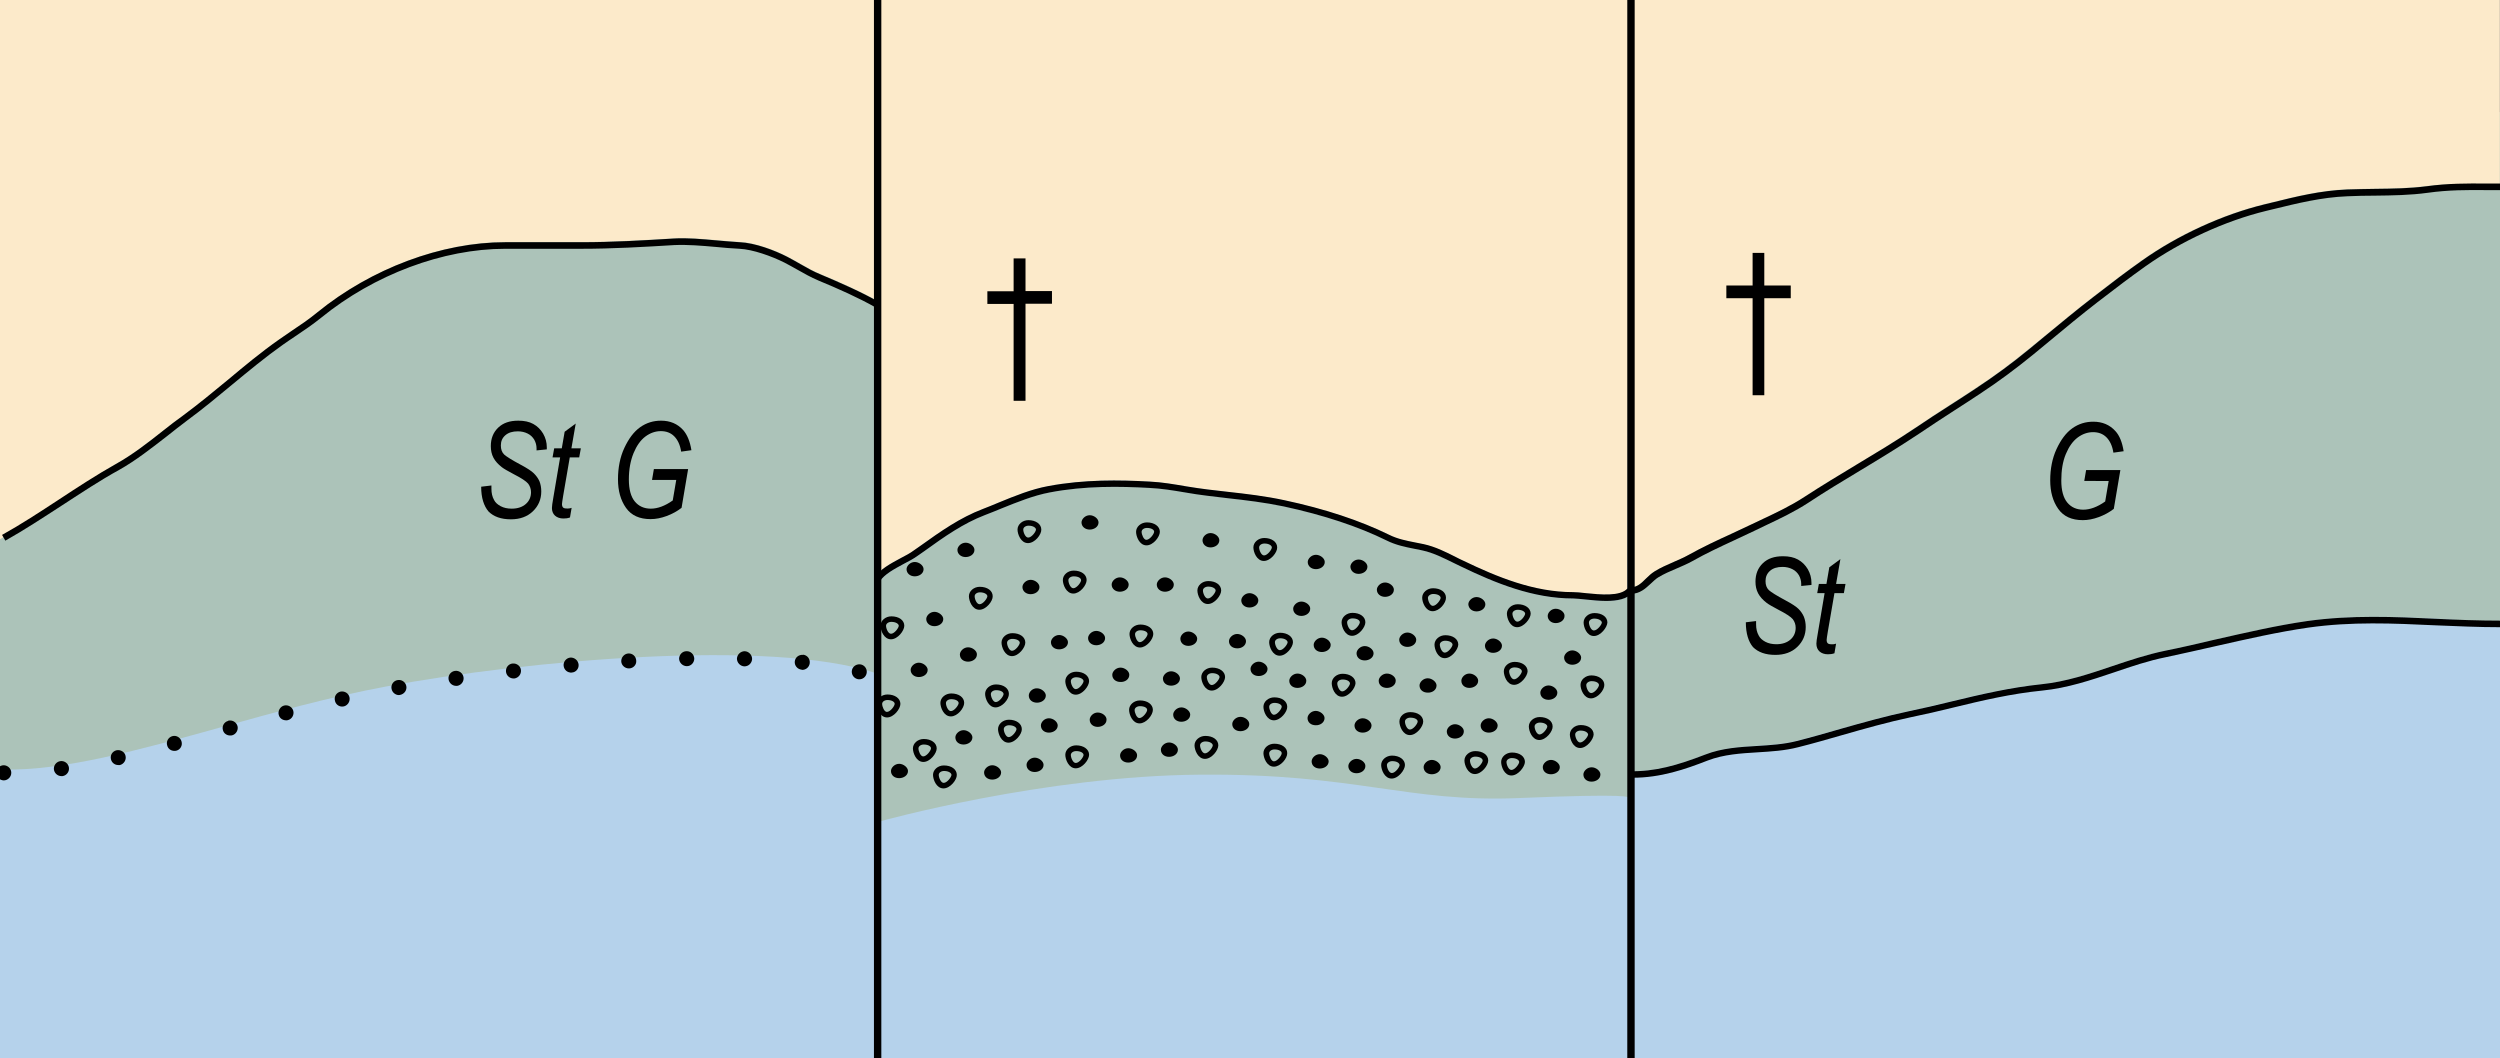 <?xml version="1.0" encoding="utf-8"?>
<!-- Generator: Adobe Illustrator 19.2.0, SVG Export Plug-In . SVG Version: 6.00 Build 0)  -->
<svg version="1.1" id="Layer_1" xmlns="http://www.w3.org/2000/svg" xmlns:xlink="http://www.w3.org/1999/xlink" x="0px" y="0px"
	 viewBox="0 0 121.89 51.59" style="enable-background:new 0 0 121.89 51.59;" xml:space="preserve">
<rect x="0" y="0" width="121.89" height="51.59" fill="#808080" stroke="none"/>
<style type="text/css">
	.st0{fill:none;}
	.st1{fill:#B5D2EB;}
	.st2{fill:#ACC3B9;}
	.st3{fill:#FCEACA;}
</style>
<g>
	<rect x="0" y="0" class="st0" width="121.89" height="51.59"/>
</g>
<g>
	<rect x="0" y="5.48" class="st1" width="121.89" height="46.11"/>
</g>
<g>
	<g>
		<path class="st2" d="M78.33,29.3c-0.34,0-0.69-0.04-1.02-0.07c-0.24-0.02-0.45-0.05-0.6-0.05c-1.98,0-3.8-0.75-5.48-1.56
			c-0.11-0.06-0.23-0.11-0.34-0.17c-0.49-0.25-1-0.5-1.53-0.62c-0.13-0.03-0.26-0.06-0.39-0.08c-0.45-0.09-0.91-0.18-1.37-0.41
			c-1.38-0.68-3.07-1.24-5.02-1.66c-0.9-0.19-1.83-0.3-2.72-0.4c-0.66-0.08-1.34-0.15-2.01-0.27l-0.07-0.01
			c-0.58-0.1-1.14-0.19-1.73-0.22c-1.44-0.08-3.14-0.11-4.86,0.22c-0.79,0.15-1.58,0.47-2.35,0.78c-0.27,0.11-0.53,0.22-0.8,0.32
			c-1.07,0.41-1.99,1.06-2.96,1.76l-0.33,0.24c-0.19,0.14-0.42,0.26-0.67,0.39c-0.46,0.25-0.95,0.5-1.18,0.86l-0.06-0.04l0.05,11.74
			c0,0,8.01-2.23,15.64-2.28c7.63-0.06,10.06,1.37,15.53,1.14c5.48-0.23,5.32-0.05,5.4,0c0.04,0.02,0.04-5.11,0.03-9.89
			C79.18,29.23,78.78,29.3,78.33,29.3z"/>
	</g>
</g>
<g>
	<path class="st2" d="M0.19,37.52c2.93,0.06,6.65-0.97,10.58-2.06c2.62-0.73,5.32-1.48,8.06-1.99c6.89-1.29,18.72-2.33,23.81-0.67
		V5.48L0,5.46v32.07L0.19,37.52z"/>
</g>
<g>
	<path class="st2" d="M85.67,36.36c0.64-0.04,1.3-0.08,1.93-0.24c0.72-0.18,1.44-0.39,2.14-0.59c1.09-0.31,2.22-0.63,3.36-0.87
		c0.68-0.14,1.36-0.31,2.01-0.46c1.49-0.36,2.9-0.69,4.43-0.84c1.18-0.12,2.33-0.5,3.44-0.88c0.83-0.28,1.7-0.57,2.57-0.75
		c0.8-0.16,1.63-0.35,2.43-0.54c1.5-0.34,3.05-0.7,4.52-0.91c2.15-0.3,4.33-0.21,6.44-0.11c1.02,0.04,2.68,0.29,2.95,0.14V5.48
		l-42.21,0V37.6c1.15-0.01,2.19-0.32,3.46-0.81C83.96,36.47,84.83,36.42,85.67,36.36z"/>
</g>
<g>
	<path class="st3" d="M43.92,27.21c0.23-0.12,0.46-0.24,0.63-0.36l0.33-0.24c0.99-0.71,1.93-1.37,3.03-1.79
		c0.26-0.1,0.53-0.21,0.79-0.32c0.78-0.32,1.59-0.65,2.41-0.8c1.76-0.33,3.48-0.3,4.94-0.22c0.61,0.03,1.17,0.13,1.76,0.23
		l0.07,0.01c0.66,0.11,1.34,0.19,2,0.27c0.9,0.1,1.84,0.21,2.76,0.41c1.97,0.42,3.69,0.99,5.09,1.68c0.42,0.21,0.85,0.29,1.29,0.38
		c0.13,0.03,0.27,0.05,0.4,0.08c0.56,0.13,1.09,0.39,1.6,0.64c0.11,0.06,0.23,0.11,0.34,0.17c1.64,0.79,3.43,1.53,5.34,1.53
		c0.17,0,0.38,0.02,0.63,0.05c0.7,0.07,1.65,0.17,2.01-0.21L79.44,0H42.88l0.07,27.82C43.24,27.58,43.59,27.38,43.92,27.21z"/>
</g>
<g>
	<path class="st3" d="M2.88,24.49c0.91-0.6,1.83-1.35,2.77-1.87c0.81-0.45,1.56-1.04,2.3-1.62c0.33-0.26,0.66-0.52,1-0.76
		c0.74-0.55,1.46-1.14,2.16-1.72c0.8-0.67,1.63-1.36,2.5-1.97c0.2-0.14,0.4-0.28,0.61-0.42c0.42-0.28,0.85-0.57,1.25-0.9
		c2.64-2.15,6.07-3.43,9.17-3.43h3.7c1.52,0,3.05-0.09,4.52-0.18c0.68-0.04,1.39,0.03,2.08,0.09c0.38,0.03,0.77,0.07,1.14,0.09
		c0.74,0.03,1.71,0.4,2.31,0.71c0.23,0.12,0.44,0.24,0.65,0.36c0.33,0.19,0.63,0.36,1,0.51c0.84,0.35,1.79,0.77,2.59,1.21L42.75,0H0
		v26.29C0.9,25.79,2.01,25.07,2.88,24.49z"/>
</g>
<g>
	<path class="st3" d="M80.67,27.86c0.3-0.19,0.62-0.32,0.93-0.46c0.25-0.11,0.51-0.22,0.74-0.35c0.68-0.38,1.38-0.71,2.06-1.02
		c0.33-0.16,0.67-0.31,1.01-0.47c0.18-0.09,0.36-0.17,0.54-0.26c0.69-0.32,1.39-0.66,2.03-1.08c0.83-0.54,1.69-1.06,2.52-1.56
		c0.95-0.57,1.93-1.16,2.87-1.8c0.56-0.38,1.13-0.75,1.7-1.12c0.42-0.27,0.84-0.54,1.26-0.82c0.92-0.6,1.74-1.21,2.59-1.91
		l0.75-0.61c0.78-0.65,1.59-1.31,2.4-1.94c0.9-0.7,1.65-1.26,2.35-1.76c1.76-1.25,3.94-2.25,6-2.75l0.29-0.07
		c1.25-0.31,2.43-0.6,3.72-0.65c0.46-0.02,0.9-0.02,1.35-0.03c0.87-0.01,1.7-0.02,2.54-0.13c1.04-0.14,2.53-0.1,3.56-0.1V8.96V8.53
		V0H79.57l0.11,28.61c0.21-0.05,0.38-0.21,0.56-0.39C80.38,28.09,80.51,27.96,80.67,27.86z"/>
</g>
<g>
	<g>
		<path d="M23.46,23.73l0.5-0.06l0,0.16c0,0.21,0.04,0.39,0.13,0.55c0.06,0.12,0.17,0.22,0.32,0.3c0.15,0.08,0.33,0.12,0.54,0.12
			c0.29,0,0.52-0.08,0.69-0.23c0.17-0.15,0.25-0.35,0.25-0.57c0-0.16-0.05-0.3-0.14-0.42c-0.1-0.12-0.33-0.27-0.7-0.46
			c-0.28-0.15-0.48-0.26-0.58-0.34c-0.18-0.14-0.32-0.29-0.41-0.46s-0.13-0.36-0.13-0.57c0-0.37,0.12-0.67,0.36-0.9
			c0.24-0.23,0.56-0.34,0.98-0.34c0.29,0,0.53,0.05,0.73,0.16s0.36,0.27,0.48,0.47c0.12,0.21,0.18,0.43,0.18,0.67l0,0.1l-0.5,0.05
			l0-0.1c0-0.15-0.04-0.29-0.11-0.42c-0.08-0.13-0.18-0.23-0.32-0.3s-0.3-0.11-0.48-0.11c-0.26,0-0.46,0.06-0.61,0.19
			s-0.22,0.29-0.22,0.5c0,0.19,0.05,0.33,0.16,0.44c0.11,0.1,0.38,0.27,0.81,0.5c0.32,0.17,0.53,0.31,0.64,0.42s0.2,0.23,0.27,0.38
			c0.06,0.15,0.09,0.32,0.09,0.5c0,0.39-0.14,0.71-0.41,0.97c-0.27,0.26-0.63,0.39-1.07,0.39c-0.48,0-0.84-0.13-1.09-0.38
			C23.59,24.67,23.46,24.27,23.46,23.73z"/>
	</g>
	<g>
		<path d="M27.87,24.76l-0.08,0.47c-0.11,0.04-0.21,0.05-0.32,0.05c-0.17,0-0.31-0.05-0.41-0.14c-0.1-0.09-0.15-0.22-0.15-0.37
			c0-0.07,0.02-0.25,0.07-0.52l0.33-1.95h-0.37l0.08-0.44h0.37l0.14-0.81l0.54-0.4l-0.21,1.21h0.46l-0.08,0.44h-0.46l-0.32,1.86
			c-0.04,0.24-0.06,0.38-0.06,0.42c0,0.07,0.02,0.13,0.05,0.16c0.03,0.03,0.08,0.05,0.15,0.05C27.7,24.8,27.79,24.79,27.87,24.76z"
			/>
	</g>
	<g>
		<path d="M31.79,23.4l0.09-0.53h1.67l-0.32,1.89c-0.22,0.17-0.46,0.3-0.73,0.4c-0.27,0.1-0.53,0.15-0.78,0.15
			c-0.54,0-0.94-0.18-1.2-0.55c-0.26-0.37-0.39-0.83-0.39-1.39c0-0.56,0.1-1.08,0.31-1.53s0.46-0.79,0.77-1.01s0.65-0.32,1.02-0.32
			c0.44,0,0.8,0.15,1.08,0.46c0.19,0.22,0.33,0.54,0.4,0.98l-0.5,0.07c-0.05-0.33-0.17-0.58-0.34-0.75s-0.39-0.25-0.65-0.25
			c-0.27,0-0.52,0.09-0.75,0.26c-0.24,0.18-0.43,0.45-0.58,0.81c-0.15,0.37-0.23,0.79-0.23,1.29c0,0.48,0.1,0.84,0.29,1.07
			s0.45,0.35,0.78,0.35c0.33,0,0.69-0.13,1.07-0.4l0.17-1H31.79z"/>
	</g>
</g>
<g>
	<g>
		<path d="M85.12,30.34l0.5-0.06l0,0.16c0,0.21,0.04,0.39,0.13,0.55c0.06,0.12,0.17,0.22,0.32,0.3c0.15,0.08,0.33,0.12,0.54,0.12
			c0.29,0,0.52-0.08,0.69-0.23c0.17-0.15,0.25-0.35,0.25-0.57c0-0.16-0.05-0.3-0.14-0.42c-0.1-0.12-0.33-0.27-0.7-0.46
			c-0.28-0.15-0.48-0.26-0.58-0.34c-0.18-0.14-0.32-0.29-0.41-0.46c-0.09-0.17-0.13-0.36-0.13-0.57c0-0.37,0.12-0.67,0.36-0.9
			s0.56-0.34,0.98-0.34c0.29,0,0.53,0.05,0.73,0.16s0.36,0.27,0.48,0.47c0.12,0.21,0.18,0.43,0.18,0.67l0,0.1l-0.5,0.05l0-0.1
			c0-0.15-0.04-0.29-0.11-0.42c-0.08-0.13-0.18-0.23-0.32-0.3s-0.3-0.11-0.48-0.11c-0.26,0-0.46,0.06-0.61,0.19
			c-0.15,0.13-0.22,0.3-0.22,0.5c0,0.19,0.05,0.33,0.16,0.44c0.11,0.1,0.38,0.27,0.81,0.5c0.32,0.17,0.53,0.31,0.64,0.42
			s0.2,0.24,0.26,0.38c0.06,0.15,0.09,0.32,0.09,0.5c0,0.39-0.14,0.71-0.41,0.97c-0.27,0.26-0.63,0.39-1.07,0.39
			c-0.48,0-0.84-0.13-1.09-0.38C85.25,31.29,85.12,30.89,85.12,30.34z"/>
	</g>
	<g>
		<path d="M89.52,31.38l-0.08,0.47c-0.11,0.04-0.21,0.05-0.32,0.05c-0.17,0-0.31-0.05-0.41-0.14c-0.1-0.09-0.15-0.22-0.15-0.38
			c0-0.07,0.02-0.25,0.07-0.51l0.33-1.95H88.6l0.08-0.45h0.37l0.14-0.81l0.54-0.4l-0.21,1.21h0.46l-0.08,0.45h-0.46l-0.32,1.86
			c-0.04,0.24-0.06,0.38-0.06,0.42c0,0.08,0.02,0.13,0.05,0.16c0.03,0.03,0.08,0.05,0.15,0.05C89.36,31.42,89.45,31.41,89.52,31.38z
			"/>
	</g>
</g>
<g>
	<g>
		<path d="M101.62,23.45l0.09-0.53h1.67l-0.32,1.89c-0.22,0.17-0.46,0.3-0.73,0.4c-0.27,0.1-0.53,0.15-0.78,0.15
			c-0.54,0-0.94-0.18-1.2-0.55c-0.26-0.37-0.39-0.83-0.39-1.39c0-0.56,0.1-1.08,0.31-1.53s0.46-0.79,0.77-1.01
			c0.31-0.22,0.65-0.32,1.02-0.32c0.44,0,0.8,0.15,1.08,0.46c0.2,0.22,0.33,0.54,0.4,0.98l-0.5,0.07c-0.05-0.33-0.17-0.58-0.34-0.75
			c-0.17-0.17-0.39-0.25-0.65-0.25c-0.27,0-0.52,0.09-0.75,0.26c-0.24,0.18-0.43,0.45-0.58,0.81s-0.22,0.79-0.22,1.29
			c0,0.48,0.1,0.84,0.29,1.07s0.45,0.35,0.78,0.35c0.33,0,0.69-0.13,1.07-0.4l0.17-1H101.62z"/>
	</g>
</g>
<g>
	<rect x="42.61" width="0.36" height="51.59"/>
</g>
<g>
	<path d="M0.26,26.36l-0.16-0.28c0.92-0.51,1.85-1.12,2.75-1.71c0.91-0.6,1.86-1.22,2.79-1.74c0.81-0.45,1.57-1.04,2.3-1.62
		c0.33-0.26,0.66-0.52,1-0.76c0.74-0.55,1.46-1.14,2.16-1.72c0.8-0.67,1.63-1.36,2.5-1.97c0.2-0.14,0.4-0.28,0.61-0.42
		c0.42-0.28,0.85-0.57,1.25-0.9c2.64-2.15,6.06-3.43,9.17-3.43h3.7c1.52,0,3.05-0.09,4.52-0.18c0.68-0.04,1.39,0.03,2.08,0.09
		c0.38,0.03,0.77,0.07,1.14,0.09c0.74,0.03,1.71,0.4,2.31,0.71c0.23,0.12,0.44,0.24,0.65,0.36c0.33,0.19,0.63,0.36,1,0.51
		c0.92,0.39,1.98,0.85,2.83,1.34L42.71,15c-0.84-0.48-1.88-0.94-2.8-1.32c-0.38-0.16-0.71-0.35-1.03-0.53
		c-0.21-0.12-0.41-0.23-0.64-0.35c-0.62-0.31-1.54-0.64-2.18-0.67c-0.38-0.02-0.77-0.05-1.16-0.09c-0.68-0.06-1.38-0.12-2.03-0.09
		c-1.48,0.09-3.01,0.18-4.54,0.18h-3.7c-3.03,0-6.39,1.26-8.97,3.36c-0.41,0.33-0.85,0.63-1.27,0.91c-0.2,0.14-0.41,0.27-0.6,0.41
		c-0.85,0.6-1.68,1.29-2.48,1.95c-0.7,0.58-1.42,1.18-2.17,1.73C8.8,20.75,8.47,21,8.15,21.26c-0.75,0.58-1.52,1.19-2.34,1.65
		c-0.93,0.51-1.86,1.13-2.77,1.72C2.13,25.22,1.19,25.84,0.26,26.36z"/>
</g>
<g>
	<path d="M78.31,29.3c-0.34,0-0.69-0.04-1-0.07c-0.24-0.02-0.45-0.05-0.6-0.05c-1.98,0-3.8-0.75-5.48-1.56
		c-0.12-0.06-0.24-0.12-0.35-0.17c-0.49-0.24-1-0.5-1.52-0.61c-0.13-0.03-0.26-0.06-0.39-0.08c-0.45-0.09-0.91-0.18-1.37-0.41
		c-1.38-0.68-3.07-1.24-5.02-1.66c-0.91-0.19-1.83-0.3-2.73-0.4c-0.66-0.08-1.34-0.15-2.01-0.27l-0.06-0.01
		c-0.59-0.1-1.14-0.19-1.74-0.22c-1.44-0.08-3.14-0.11-4.86,0.22c-0.79,0.15-1.58,0.47-2.35,0.78c-0.27,0.11-0.53,0.22-0.8,0.32
		c-1.07,0.41-1.99,1.06-2.96,1.76l-0.33,0.23c-0.19,0.14-0.42,0.26-0.67,0.39c-0.46,0.25-0.94,0.5-1.18,0.86l-0.27-0.17
		c0.28-0.43,0.82-0.71,1.3-0.97c0.23-0.12,0.46-0.24,0.63-0.37l0.33-0.23c0.99-0.71,1.93-1.37,3.03-1.79
		c0.26-0.1,0.53-0.21,0.79-0.32c0.78-0.32,1.59-0.65,2.41-0.8c1.76-0.33,3.48-0.3,4.94-0.22c0.62,0.03,1.18,0.13,1.77,0.23
		l0.06,0.01c0.66,0.11,1.34,0.19,1.99,0.26c0.9,0.1,1.84,0.21,2.76,0.41c1.97,0.42,3.68,0.99,5.09,1.68
		c0.42,0.21,0.84,0.29,1.29,0.38c0.13,0.03,0.27,0.05,0.4,0.08c0.56,0.12,1.08,0.38,1.59,0.64c0.12,0.06,0.23,0.12,0.35,0.17
		c1.64,0.79,3.43,1.53,5.34,1.53c0.17,0,0.38,0.02,0.63,0.05c0.71,0.07,1.68,0.17,2.03-0.23l0.24,0.21
		C79.34,29.21,78.84,29.3,78.31,29.3z"/>
</g>
<g>
	<g>
		<path d="M85.45,19.27v-4.73h-1.28v-0.62h1.28v-1.59h0.57v1.59h1.29v0.62h-1.29v4.73H85.45z"/>
	</g>
</g>
<g>
	<g>
		<path d="M49.42,19.55v-4.73h-1.28v-0.62h1.28V12.6H50v1.59h1.29v0.62H50v4.73H49.42z"/>
	</g>
</g>
<g>
	<path d="M79.6,37.92c-0.05,0-0.11,0-0.16,0l0.01-0.32c1.24,0.03,2.34-0.29,3.69-0.81c0.82-0.32,1.69-0.37,2.53-0.42
		c0.64-0.04,1.3-0.08,1.93-0.24c0.71-0.18,1.44-0.39,2.13-0.59c1.09-0.31,2.23-0.63,3.37-0.87c0.68-0.14,1.36-0.3,2.01-0.46
		c1.49-0.36,2.9-0.69,4.43-0.85c1.18-0.12,2.32-0.5,3.44-0.88c0.83-0.28,1.7-0.57,2.57-0.75c0.8-0.16,1.62-0.35,2.42-0.54
		c1.5-0.34,3.05-0.7,4.52-0.91c2.14-0.3,4.25-0.21,6.3-0.11c1.01,0.05,2.06,0.09,3.1,0.09v0.32c-1.05,0-2.1-0.05-3.11-0.09
		c-2.12-0.1-4.13-0.19-6.24,0.11c-1.46,0.21-3,0.56-4.5,0.9c-0.8,0.18-1.63,0.37-2.43,0.54c-0.86,0.17-1.71,0.46-2.53,0.74
		c-1.13,0.38-2.29,0.77-3.51,0.89c-1.51,0.15-2.91,0.48-4.39,0.84c-0.65,0.16-1.33,0.32-2.02,0.46c-1.13,0.24-2.26,0.56-3.34,0.87
		c-0.7,0.2-1.42,0.41-2.14,0.59c-0.65,0.17-1.33,0.21-1.98,0.25c-0.82,0.05-1.66,0.1-2.44,0.4C82.16,37.51,80.97,37.92,79.6,37.92z"
		/>
</g>
<g>
	<path d="M79.54,28.95c-0.02,0-0.03,0-0.05,0l0.02-0.32c0.01,0,0.02,0,0.03,0c0.28,0,0.48-0.19,0.7-0.41
		c0.13-0.13,0.27-0.26,0.43-0.36c0.3-0.19,0.62-0.32,0.93-0.46c0.25-0.11,0.51-0.22,0.74-0.35c0.68-0.38,1.39-0.71,2.07-1.02
		c0.33-0.15,0.66-0.31,1-0.47c0.18-0.09,0.36-0.17,0.55-0.26c0.68-0.32,1.39-0.66,2.03-1.08c0.83-0.54,1.69-1.06,2.52-1.56
		c0.95-0.57,1.93-1.16,2.87-1.79c0.56-0.38,1.13-0.75,1.71-1.12c0.42-0.27,0.84-0.54,1.26-0.82c0.92-0.61,1.74-1.21,2.59-1.91
		l0.75-0.62c0.78-0.64,1.58-1.31,2.39-1.93c0.9-0.7,1.64-1.26,2.35-1.76c1.76-1.25,3.94-2.25,6-2.75l0.29-0.07
		c1.25-0.31,2.43-0.6,3.72-0.65c0.46-0.02,0.91-0.02,1.35-0.03c0.87-0.01,1.69-0.02,2.54-0.13c1.02-0.14,1.95-0.14,2.92-0.13
		c0.21,0,0.42,0,0.64,0v0.32c-0.22,0-0.43,0-0.64,0c-0.96-0.01-1.88-0.01-2.88,0.13c-0.87,0.12-1.74,0.13-2.58,0.14
		c-0.44,0-0.89,0.01-1.34,0.03c-1.27,0.05-2.43,0.34-3.66,0.64l-0.29,0.07c-2.02,0.49-4.16,1.48-5.89,2.7
		c-0.7,0.5-1.45,1.06-2.34,1.75c-0.8,0.62-1.6,1.28-2.38,1.93l-0.75,0.62c-0.86,0.7-1.69,1.32-2.62,1.93
		c-0.42,0.28-0.84,0.55-1.26,0.82c-0.57,0.37-1.14,0.74-1.7,1.12c-0.95,0.63-1.93,1.23-2.88,1.8c-0.83,0.5-1.68,1.01-2.51,1.56
		c-0.66,0.43-1.37,0.77-2.07,1.1c-0.18,0.09-0.36,0.17-0.54,0.26c-0.33,0.16-0.67,0.32-1,0.47c-0.71,0.33-1.38,0.64-2.05,1.02
		c-0.25,0.14-0.52,0.25-0.77,0.36c-0.31,0.13-0.61,0.26-0.89,0.43c-0.13,0.08-0.25,0.2-0.38,0.32
		C80.23,28.69,79.95,28.95,79.54,28.95z"/>
</g>
<g>
	<path d="M55.9,26.59c-0.35,0-0.51-0.44-0.51-0.66c0-0.25,0.24-0.46,0.53-0.46c0.36,0,0.63,0.19,0.63,0.46
		C56.55,26.17,56.23,26.59,55.9,26.59z M55.92,25.74c-0.14,0-0.26,0.08-0.26,0.19c0,0.13,0.1,0.39,0.23,0.39
		c0.17,0,0.38-0.29,0.38-0.39C56.28,25.84,56.15,25.74,55.92,25.74z"/>
</g>
<g>
	<path d="M45.03,27.75c0-0.18-0.22-0.35-0.43-0.35c-0.22,0-0.4,0.19-0.4,0.35c0,0.2,0.17,0.35,0.4,0.35
		C44.81,28.1,45.03,27.97,45.03,27.75z"/>
</g>
<g>
	<path d="M44.8,32.31c-0.22,0-0.4,0.19-0.4,0.35c0,0.2,0.17,0.35,0.4,0.35c0.21,0,0.43-0.13,0.43-0.35
		C45.23,32.49,45.01,32.31,44.8,32.31z"/>
</g>
<g>
	<path d="M47.2,31.56c-0.22,0-0.4,0.19-0.4,0.35c0,0.21,0.17,0.35,0.4,0.35c0.21,0,0.43-0.13,0.43-0.35
		C47.64,31.74,47.42,31.56,47.2,31.56z"/>
</g>
<g>
	<path d="M47.08,27.16c0.21,0,0.43-0.13,0.43-0.35c0-0.18-0.22-0.35-0.43-0.35c-0.22,0-0.4,0.19-0.4,0.35
		C46.68,27.01,46.85,27.16,47.08,27.16z"/>
</g>
<g>
	<path d="M53.56,25.47c0-0.18-0.22-0.35-0.43-0.35c-0.22,0-0.4,0.19-0.4,0.35c0,0.2,0.17,0.35,0.4,0.35
		C53.34,25.82,53.56,25.69,53.56,25.47z"/>
</g>
<g>
	<path d="M59.02,25.99c-0.22,0-0.39,0.19-0.39,0.35c0,0.2,0.17,0.35,0.39,0.35c0.21,0,0.43-0.13,0.43-0.35
		C59.45,26.16,59.23,25.99,59.02,25.99z"/>
</g>
<g>
	<path d="M64.16,27.75c0.21,0,0.43-0.13,0.43-0.35c0-0.18-0.22-0.35-0.43-0.35c-0.22,0-0.4,0.19-0.4,0.35
		C63.76,27.6,63.93,27.75,64.16,27.75z"/>
</g>
<g>
	<path d="M66.24,27.98c0.21,0,0.43-0.13,0.43-0.35c0-0.18-0.22-0.35-0.43-0.35c-0.22,0-0.4,0.19-0.4,0.35
		C65.85,27.83,66.01,27.98,66.24,27.98z"/>
</g>
<g>
	<path d="M67.53,29.1c0.21,0,0.43-0.13,0.43-0.35c0-0.18-0.22-0.35-0.43-0.35c-0.22,0-0.4,0.19-0.4,0.35
		C67.13,28.95,67.3,29.1,67.53,29.1z"/>
</g>
<g>
	<path d="M71.99,29.81c0.21,0,0.43-0.13,0.43-0.35c0-0.18-0.22-0.35-0.43-0.35c-0.22,0-0.4,0.19-0.4,0.35
		C71.6,29.66,71.76,29.81,71.99,29.81z"/>
</g>
<g>
	<path d="M45.56,29.83c-0.22,0-0.4,0.19-0.4,0.35c0,0.2,0.17,0.35,0.4,0.35c0.21,0,0.43-0.13,0.43-0.35
		C45.99,30.01,45.77,29.83,45.56,29.83z"/>
</g>
<g>
	<path d="M50.68,28.62c0-0.18-0.22-0.35-0.43-0.35c-0.22,0-0.4,0.19-0.4,0.35c0,0.2,0.17,0.35,0.4,0.35
		C50.46,28.97,50.68,28.84,50.68,28.62z"/>
</g>
<g>
	<path d="M54.6,28.85c0.21,0,0.43-0.13,0.43-0.35c0-0.18-0.22-0.35-0.43-0.35c-0.22,0-0.4,0.19-0.4,0.35
		C54.2,28.7,54.37,28.85,54.6,28.85z"/>
</g>
<g>
	<path d="M57.23,28.5c0-0.18-0.22-0.35-0.43-0.35c-0.22,0-0.4,0.19-0.4,0.35c0,0.2,0.17,0.35,0.4,0.35
		C57.01,28.85,57.23,28.72,57.23,28.5z"/>
</g>
<g>
	<path d="M61.35,29.27c0-0.18-0.22-0.35-0.43-0.35c-0.22,0-0.4,0.19-0.4,0.35c0,0.2,0.17,0.35,0.4,0.35
		C61.13,29.62,61.35,29.49,61.35,29.27z"/>
</g>
<g>
	<path d="M63.45,29.33c-0.22,0-0.4,0.19-0.4,0.35c0,0.2,0.17,0.35,0.4,0.35c0.21,0,0.43-0.13,0.43-0.35
		C63.89,29.51,63.67,29.33,63.45,29.33z"/>
</g>
<g>
	<path d="M68.62,30.84c-0.22,0-0.4,0.19-0.4,0.35c0,0.2,0.17,0.35,0.4,0.35c0.21,0,0.43-0.13,0.43-0.35
		C69.05,31.02,68.83,30.84,68.62,30.84z"/>
</g>
<g>
	<path d="M72.8,31.13c-0.22,0-0.4,0.19-0.4,0.35c0,0.2,0.17,0.35,0.4,0.35c0.21,0,0.43-0.13,0.43-0.35
		C73.23,31.31,73.01,31.13,72.8,31.13z"/>
</g>
<g>
	<path d="M51.64,30.96c-0.22,0-0.4,0.19-0.4,0.35c0,0.21,0.17,0.35,0.4,0.35c0.21,0,0.43-0.13,0.43-0.35
		C52.07,31.14,51.85,30.96,51.64,30.96z"/>
</g>
<g>
	<path d="M53.45,31.46c0.21,0,0.43-0.13,0.43-0.35c0-0.18-0.22-0.35-0.43-0.35c-0.22,0-0.4,0.19-0.4,0.35
		C53.05,31.31,53.22,31.46,53.45,31.46z"/>
</g>
<g>
	<path d="M57.94,30.79c-0.22,0-0.39,0.19-0.39,0.35c0,0.21,0.17,0.35,0.39,0.35c0.21,0,0.43-0.13,0.43-0.35
		C58.37,30.97,58.15,30.79,57.94,30.79z"/>
</g>
<g>
	<path d="M60.75,31.26c0-0.18-0.22-0.35-0.43-0.35c-0.22,0-0.4,0.19-0.4,0.35c0,0.21,0.17,0.35,0.4,0.35
		C60.53,31.62,60.75,31.48,60.75,31.26z"/>
</g>
<g>
	<path d="M64.45,31.09c-0.22,0-0.4,0.19-0.4,0.35c0,0.21,0.17,0.35,0.4,0.35c0.21,0,0.43-0.13,0.43-0.35
		C64.88,31.27,64.66,31.09,64.45,31.09z"/>
</g>
<g>
	<path d="M66.54,31.5c-0.22,0-0.4,0.19-0.4,0.35c0,0.21,0.17,0.35,0.4,0.35c0.21,0,0.43-0.13,0.43-0.35
		C66.97,31.67,66.75,31.5,66.54,31.5z"/>
</g>
<g>
	<path d="M43.84,37.24c-0.22,0-0.4,0.19-0.4,0.35c0,0.21,0.17,0.35,0.4,0.35c0.21,0,0.43-0.13,0.43-0.35
		C44.27,37.42,44.05,37.24,43.84,37.24z"/>
</g>
<g>
	<path d="M46.98,35.6c-0.22,0-0.4,0.19-0.4,0.35c0,0.21,0.17,0.35,0.4,0.35c0.21,0,0.43-0.13,0.43-0.35
		C47.41,35.78,47.19,35.6,46.98,35.6z"/>
</g>
<g>
	<path d="M48.38,37.31c-0.22,0-0.4,0.19-0.4,0.35c0,0.21,0.17,0.35,0.4,0.35c0.21,0,0.43-0.13,0.43-0.35
		C48.81,37.49,48.59,37.31,48.38,37.31z"/>
</g>
<g>
	<path d="M50.45,36.94c-0.22,0-0.4,0.19-0.4,0.35c0,0.21,0.17,0.35,0.4,0.35c0.21,0,0.43-0.13,0.43-0.35
		C50.88,37.12,50.66,36.94,50.45,36.94z"/>
</g>
<g>
	<path d="M50.16,33.91c0,0.21,0.17,0.35,0.4,0.35c0.21,0,0.43-0.13,0.43-0.35c0-0.17-0.22-0.35-0.43-0.35
		C50.34,33.55,50.16,33.74,50.16,33.91z"/>
</g>
<g>
	<path d="M51.14,35.02c-0.22,0-0.39,0.19-0.39,0.35c0,0.21,0.17,0.35,0.39,0.35c0.21,0,0.43-0.13,0.43-0.35
		C51.57,35.2,51.36,35.02,51.14,35.02z"/>
</g>
<g>
	<path d="M53.52,34.74c-0.22,0-0.39,0.19-0.39,0.35c0,0.21,0.17,0.35,0.39,0.35c0.21,0,0.43-0.13,0.43-0.35
		C53.96,34.91,53.74,34.74,53.52,34.74z"/>
</g>
<g>
	<path d="M55.06,32.9c0-0.18-0.22-0.35-0.43-0.35c-0.22,0-0.4,0.19-0.4,0.35c0,0.21,0.17,0.35,0.4,0.35
		C54.84,33.26,55.06,33.13,55.06,32.9z"/>
</g>
<g>
	<path d="M56.7,33.08c0,0.21,0.17,0.35,0.4,0.35c0.21,0,0.43-0.13,0.43-0.35c0-0.18-0.22-0.35-0.43-0.35
		C56.88,32.73,56.7,32.92,56.7,33.08z"/>
</g>
<g>
	<path d="M57.6,34.49c-0.22,0-0.4,0.19-0.4,0.35c0,0.21,0.17,0.35,0.4,0.35c0.21,0,0.43-0.13,0.43-0.35
		C58.03,34.67,57.81,34.49,57.6,34.49z"/>
</g>
<g>
	<path d="M55.01,36.48c-0.22,0-0.4,0.19-0.4,0.35c0,0.21,0.17,0.35,0.4,0.35c0.21,0,0.43-0.13,0.43-0.35
		C55.45,36.66,55.23,36.48,55.01,36.48z"/>
</g>
<g>
	<path d="M57,36.2c-0.22,0-0.4,0.19-0.4,0.35c0,0.21,0.17,0.35,0.4,0.35c0.21,0,0.43-0.13,0.43-0.35C57.43,36.37,57.21,36.2,57,36.2
		z"/>
</g>
<g>
	<path d="M61.37,32.26c-0.22,0-0.4,0.19-0.4,0.35c0,0.21,0.17,0.35,0.4,0.35c0.21,0,0.43-0.13,0.43-0.35
		C61.8,32.44,61.58,32.26,61.37,32.26z"/>
</g>
<g>
	<path d="M60.48,34.95c-0.22,0-0.4,0.19-0.4,0.35c0,0.21,0.17,0.35,0.4,0.35c0.21,0,0.43-0.13,0.43-0.35
		C60.91,35.12,60.69,34.95,60.48,34.95z"/>
</g>
<g>
	<path d="M63.26,32.84c-0.22,0-0.4,0.19-0.4,0.35c0,0.21,0.17,0.35,0.4,0.35c0.21,0,0.43-0.13,0.43-0.35
		C63.69,33.01,63.47,32.84,63.26,32.84z"/>
</g>
<g>
	<path d="M67.62,32.84c-0.22,0-0.4,0.19-0.4,0.35c0,0.21,0.17,0.35,0.4,0.35c0.21,0,0.43-0.13,0.43-0.35
		C68.06,33.01,67.84,32.84,67.62,32.84z"/>
</g>
<g>
	<path d="M70.04,33.42c0-0.17-0.22-0.35-0.43-0.35c-0.22,0-0.4,0.19-0.4,0.35c0,0.21,0.17,0.35,0.4,0.35
		C69.82,33.78,70.04,33.65,70.04,33.42z"/>
</g>
<g>
	<path d="M71.64,32.84c-0.22,0-0.39,0.19-0.39,0.35c0,0.21,0.17,0.35,0.39,0.35c0.21,0,0.43-0.13,0.43-0.35
		C72.07,33.01,71.85,32.84,71.64,32.84z"/>
</g>
<g>
	<path d="M64.58,35.01c0-0.17-0.22-0.35-0.43-0.35c-0.22,0-0.4,0.19-0.4,0.35c0,0.21,0.17,0.35,0.4,0.35
		C64.36,35.37,64.58,35.23,64.58,35.01z"/>
</g>
<g>
	<path d="M66.44,35.02c-0.22,0-0.4,0.19-0.4,0.35c0,0.21,0.17,0.35,0.4,0.35c0.21,0,0.43-0.13,0.43-0.35
		C66.87,35.2,66.66,35.02,66.44,35.02z"/>
</g>
<g>
	<path d="M64.35,36.77c-0.22,0-0.4,0.19-0.4,0.35c0,0.21,0.17,0.35,0.4,0.35c0.21,0,0.43-0.13,0.43-0.35
		C64.78,36.95,64.56,36.77,64.35,36.77z"/>
</g>
<g>
	<path d="M66.14,37c-0.22,0-0.4,0.19-0.4,0.35c0,0.21,0.17,0.35,0.4,0.35c0.21,0,0.43-0.13,0.43-0.35C66.58,37.18,66.36,37,66.14,37
		z"/>
</g>
<g>
	<path d="M70.94,35.31c-0.22,0-0.4,0.19-0.4,0.35c0,0.21,0.17,0.35,0.4,0.35c0.21,0,0.43-0.13,0.43-0.35
		C71.38,35.49,71.16,35.31,70.94,35.31z"/>
</g>
<g>
	<path d="M72.59,35.02c-0.22,0-0.4,0.19-0.4,0.35c0,0.21,0.17,0.35,0.4,0.35c0.21,0,0.43-0.13,0.43-0.35
		C73.02,35.2,72.8,35.02,72.59,35.02z"/>
</g>
<g>
	<path d="M69.81,37.05c-0.22,0-0.4,0.19-0.4,0.35c0,0.21,0.17,0.35,0.4,0.35c0.21,0,0.43-0.13,0.43-0.35
		C70.24,37.23,70.02,37.05,69.81,37.05z"/>
</g>
<g>
	<path d="M75.85,29.68c-0.22,0-0.39,0.19-0.39,0.35c0,0.2,0.17,0.35,0.39,0.35c0.21,0,0.43-0.13,0.43-0.35
		C76.29,29.85,76.07,29.68,75.85,29.68z"/>
</g>
<g>
	<path d="M76.66,31.71c-0.22,0-0.4,0.19-0.4,0.35c0,0.2,0.17,0.35,0.4,0.35c0.21,0,0.43-0.13,0.43-0.35
		C77.09,31.89,76.87,31.71,76.66,31.71z"/>
</g>
<g>
	<path d="M75.93,33.77c0-0.18-0.22-0.35-0.43-0.35c-0.22,0-0.4,0.19-0.4,0.35c0,0.21,0.17,0.35,0.4,0.35
		C75.71,34.12,75.93,33.99,75.93,33.77z"/>
</g>
<g>
	<path d="M77.6,37.41c-0.22,0-0.4,0.19-0.4,0.35c0,0.21,0.17,0.35,0.4,0.35c0.21,0,0.43-0.13,0.43-0.35
		C78.03,37.59,77.82,37.41,77.6,37.41z"/>
</g>
<g>
	<path d="M75.62,37.05c-0.22,0-0.4,0.19-0.4,0.35c0,0.21,0.17,0.35,0.4,0.35c0.21,0,0.43-0.13,0.43-0.35
		C76.05,37.23,75.83,37.05,75.62,37.05z"/>
</g>
<g>
	<path d="M50.12,26.48c-0.35,0-0.51-0.44-0.51-0.66c0-0.25,0.24-0.46,0.53-0.46c0.36,0,0.63,0.19,0.63,0.46
		C50.78,26.06,50.46,26.48,50.12,26.48z M50.15,25.63c-0.14,0-0.26,0.08-0.26,0.19c0,0.13,0.1,0.39,0.24,0.39
		c0.17,0,0.38-0.29,0.38-0.39C50.51,25.73,50.37,25.63,50.15,25.63z"/>
</g>
<g>
	<path d="M52.33,28.94c-0.35,0-0.51-0.44-0.51-0.66c0-0.25,0.24-0.46,0.53-0.46c0.37,0,0.63,0.19,0.63,0.46
		C52.98,28.53,52.66,28.94,52.33,28.94z M52.35,28.1c-0.14,0-0.26,0.08-0.26,0.19c0,0.13,0.1,0.39,0.24,0.39
		c0.17,0,0.38-0.29,0.38-0.39C52.71,28.19,52.58,28.1,52.35,28.1z"/>
</g>
<g>
	<path d="M47.75,29.73c-0.35,0-0.51-0.44-0.51-0.66c0-0.25,0.24-0.46,0.53-0.46c0.37,0,0.63,0.19,0.63,0.46
		C48.41,29.31,48.08,29.73,47.75,29.73z M47.78,28.88c-0.14,0-0.26,0.08-0.26,0.19c0,0.14,0.1,0.39,0.24,0.39
		c0.17,0,0.38-0.29,0.38-0.39C48.14,28.98,48,28.88,47.78,28.88z"/>
</g>
<g>
	<path d="M43.44,31.17c-0.35,0-0.51-0.44-0.51-0.66c0-0.25,0.24-0.46,0.53-0.46c0.37,0,0.63,0.19,0.63,0.46
		C44.09,30.75,43.77,31.17,43.44,31.17z M43.46,30.32c-0.14,0-0.26,0.08-0.26,0.19c0,0.13,0.1,0.39,0.24,0.39
		c0.17,0,0.38-0.29,0.38-0.39C43.82,30.42,43.68,30.32,43.46,30.32z"/>
</g>
<g>
	<path d="M43.25,34.98c-0.35,0-0.51-0.44-0.51-0.66c0-0.25,0.24-0.46,0.53-0.46c0.36,0,0.63,0.19,0.63,0.46
		C43.9,34.56,43.58,34.98,43.25,34.98z M43.27,34.13c-0.14,0-0.26,0.08-0.26,0.19c0,0.13,0.1,0.39,0.23,0.39
		c0.17,0,0.38-0.29,0.38-0.39C43.63,34.23,43.49,34.13,43.27,34.13z"/>
</g>
<g>
	<path d="M49.34,31.99c-0.35,0-0.51-0.44-0.51-0.66c0-0.25,0.24-0.46,0.53-0.46c0.37,0,0.63,0.19,0.63,0.46
		C49.99,31.57,49.67,31.99,49.34,31.99z M49.36,31.15c-0.14,0-0.26,0.08-0.26,0.19c0,0.13,0.1,0.39,0.24,0.39
		c0.17,0,0.38-0.29,0.38-0.39C49.72,31.24,49.58,31.15,49.36,31.15z"/>
</g>
<g>
	<path d="M55.58,31.57c-0.35,0-0.51-0.44-0.51-0.66c0-0.25,0.24-0.46,0.53-0.46c0.36,0,0.63,0.19,0.63,0.46
		C56.23,31.16,55.91,31.57,55.58,31.57z M55.6,30.73c-0.14,0-0.26,0.08-0.26,0.19c0,0.13,0.1,0.39,0.23,0.39
		c0.17,0,0.38-0.29,0.38-0.39C55.96,30.82,55.82,30.73,55.6,30.73z"/>
</g>
<g>
	<path d="M62.39,31.97c-0.35,0-0.51-0.44-0.51-0.66c0-0.25,0.24-0.46,0.53-0.46c0.36,0,0.63,0.19,0.63,0.46
		C63.04,31.55,62.72,31.97,62.39,31.97z M62.42,31.12c-0.14,0-0.26,0.08-0.26,0.19c0,0.13,0.1,0.39,0.24,0.39
		c0.17,0,0.38-0.29,0.38-0.39C62.77,31.22,62.64,31.12,62.42,31.12z"/>
</g>
<g>
	<path d="M58.89,29.45c-0.35,0-0.51-0.44-0.51-0.66c0-0.25,0.24-0.46,0.53-0.46c0.37,0,0.63,0.19,0.63,0.46
		C59.54,29.03,59.22,29.45,58.89,29.45z M58.91,28.6c-0.14,0-0.26,0.08-0.26,0.19c0,0.13,0.1,0.39,0.24,0.39
		c0.17,0,0.38-0.29,0.38-0.39C59.27,28.7,59.13,28.6,58.91,28.6z"/>
</g>
<g>
	<path d="M65.92,31c-0.35,0-0.51-0.44-0.51-0.66c0-0.25,0.24-0.46,0.53-0.46c0.37,0,0.63,0.19,0.63,0.46
		C66.57,30.58,66.25,31,65.92,31z M65.94,30.15c-0.14,0-0.26,0.09-0.26,0.19c0,0.13,0.1,0.39,0.24,0.39c0.17,0,0.38-0.29,0.38-0.39
		C66.3,30.24,66.17,30.15,65.94,30.15z"/>
</g>
<g>
	<path d="M61.62,27.35c-0.35,0-0.51-0.44-0.51-0.66c0-0.25,0.24-0.46,0.53-0.46c0.36,0,0.63,0.19,0.63,0.46
		C62.28,26.93,61.95,27.35,61.62,27.35z M61.65,26.5c-0.14,0-0.26,0.08-0.26,0.19c0,0.13,0.1,0.39,0.24,0.39
		c0.17,0,0.38-0.29,0.38-0.39C62.01,26.6,61.87,26.5,61.65,26.5z"/>
</g>
<g>
	<path d="M69.85,29.8c-0.35,0-0.51-0.44-0.51-0.66c0-0.25,0.24-0.46,0.53-0.46c0.37,0,0.63,0.19,0.63,0.46
		C70.51,29.39,70.19,29.8,69.85,29.8z M69.88,28.96c-0.14,0-0.26,0.09-0.26,0.19c0,0.13,0.1,0.39,0.24,0.39
		c0.17,0,0.38-0.29,0.38-0.39C70.24,29.05,70.1,28.96,69.88,28.96z"/>
</g>
<g>
	<path d="M73.97,30.58c-0.35,0-0.5-0.44-0.5-0.66c0-0.25,0.24-0.46,0.53-0.46c0.36,0,0.63,0.19,0.63,0.46
		C74.63,30.16,74.3,30.58,73.97,30.58z M74,29.73c-0.14,0-0.26,0.08-0.26,0.19c0,0.13,0.1,0.39,0.24,0.39
		c0.17,0,0.38-0.29,0.38-0.39C74.36,29.83,74.22,29.73,74,29.73z"/>
</g>
<g>
	<path d="M77.71,31.01c-0.35,0-0.5-0.44-0.5-0.66c0-0.25,0.24-0.46,0.53-0.46c0.37,0,0.63,0.19,0.63,0.46
		C78.36,30.59,78.04,31.01,77.71,31.01z M77.73,30.16c-0.14,0-0.26,0.08-0.26,0.19c0,0.13,0.1,0.39,0.24,0.39
		c0.17,0,0.39-0.29,0.39-0.39C78.09,30.26,77.95,30.16,77.73,30.16z"/>
</g>
<g>
	<path d="M77.57,34.05c-0.35,0-0.51-0.44-0.51-0.66c0-0.25,0.24-0.46,0.53-0.46c0.36,0,0.63,0.2,0.63,0.46
		C78.23,33.64,77.9,34.05,77.57,34.05z M77.6,33.21c-0.14,0-0.26,0.09-0.26,0.19c0,0.13,0.1,0.39,0.24,0.39
		c0.17,0,0.38-0.29,0.38-0.39C77.96,33.3,77.82,33.21,77.6,33.21z"/>
</g>
<g>
	<path d="M73.82,33.39c-0.35,0-0.5-0.44-0.5-0.66c0-0.25,0.24-0.46,0.53-0.46c0.36,0,0.63,0.19,0.63,0.46
		C74.47,32.97,74.15,33.39,73.82,33.39z M73.84,32.54c-0.14,0-0.26,0.08-0.26,0.19c0,0.13,0.1,0.39,0.24,0.39
		c0.17,0,0.38-0.29,0.38-0.39C74.2,32.64,74.07,32.54,73.84,32.54z"/>
</g>
<g>
	<path d="M70.44,32.09c-0.35,0-0.5-0.44-0.5-0.66c0-0.25,0.24-0.46,0.53-0.46c0.37,0,0.63,0.19,0.63,0.46
		C71.09,31.67,70.77,32.09,70.44,32.09z M70.46,31.24c-0.14,0-0.26,0.08-0.26,0.19c0,0.13,0.1,0.39,0.24,0.39
		c0.17,0,0.38-0.29,0.38-0.39C70.82,31.34,70.69,31.24,70.46,31.24z"/>
</g>
<g>
	<path d="M46.36,34.93c-0.35,0-0.51-0.44-0.51-0.66c0-0.25,0.24-0.46,0.53-0.46c0.37,0,0.63,0.19,0.63,0.46
		C47.01,34.52,46.69,34.93,46.36,34.93z M46.38,34.09c-0.14,0-0.26,0.08-0.26,0.19c0,0.13,0.1,0.39,0.24,0.39
		c0.17,0,0.38-0.29,0.38-0.39C46.74,34.18,46.6,34.09,46.38,34.09z"/>
</g>
<g>
	<path d="M48.54,34.49c-0.35,0-0.51-0.44-0.51-0.66c0-0.25,0.24-0.46,0.53-0.46c0.37,0,0.63,0.19,0.63,0.46
		C49.2,34.08,48.87,34.49,48.54,34.49z M48.57,33.65c-0.14,0-0.26,0.08-0.26,0.19c0,0.13,0.1,0.39,0.24,0.39
		c0.17,0,0.38-0.29,0.38-0.39C48.93,33.74,48.79,33.65,48.57,33.65z"/>
</g>
<g>
	<path d="M52.45,33.87c-0.35,0-0.51-0.44-0.51-0.66c0-0.25,0.24-0.46,0.53-0.46c0.36,0,0.63,0.19,0.63,0.46
		C53.1,33.45,52.78,33.87,52.45,33.87z M52.47,33.02c-0.14,0-0.26,0.08-0.26,0.19c0,0.13,0.1,0.39,0.24,0.39
		c0.17,0,0.38-0.29,0.38-0.39C52.83,33.12,52.69,33.02,52.47,33.02z"/>
</g>
<g>
	<path d="M59.08,33.67c-0.35,0-0.51-0.44-0.51-0.66c0-0.25,0.24-0.46,0.53-0.46c0.36,0,0.63,0.19,0.63,0.46
		C59.73,33.25,59.41,33.67,59.08,33.67z M59.1,32.82c-0.14,0-0.26,0.08-0.26,0.19c0,0.13,0.1,0.39,0.24,0.39
		c0.17,0,0.38-0.29,0.38-0.39C59.46,32.92,59.32,32.82,59.1,32.82z"/>
</g>
<g>
	<path d="M65.43,33.97c-0.35,0-0.5-0.44-0.5-0.66c0-0.25,0.24-0.46,0.53-0.46c0.36,0,0.63,0.19,0.63,0.46
		C66.08,33.55,65.76,33.97,65.43,33.97z M65.46,33.13c-0.14,0-0.26,0.08-0.26,0.19c0,0.13,0.1,0.39,0.24,0.39
		c0.17,0,0.38-0.29,0.38-0.39C65.81,33.22,65.68,33.13,65.46,33.13z"/>
</g>
<g>
	<path d="M62.11,35.12c-0.35,0-0.51-0.44-0.51-0.66c0-0.25,0.24-0.46,0.53-0.46c0.37,0,0.63,0.19,0.63,0.46
		C62.77,34.7,62.44,35.12,62.11,35.12z M62.14,34.27c-0.14,0-0.26,0.08-0.26,0.19c0,0.13,0.1,0.39,0.23,0.39
		c0.17,0,0.38-0.29,0.38-0.39C62.5,34.37,62.36,34.27,62.14,34.27z"/>
</g>
<g>
	<path d="M68.74,35.84c-0.35,0-0.51-0.44-0.51-0.66c0-0.26,0.23-0.46,0.53-0.46c0.37,0,0.63,0.19,0.63,0.46
		C69.39,35.42,69.07,35.84,68.74,35.84z M68.76,34.99c-0.14,0-0.26,0.08-0.26,0.19c0,0.14,0.1,0.39,0.24,0.39
		c0.17,0,0.38-0.29,0.38-0.39C69.12,35.08,68.99,34.99,68.76,34.99z"/>
</g>
<g>
	<path d="M55.56,35.27c-0.35,0-0.51-0.44-0.51-0.66c0-0.25,0.24-0.46,0.53-0.46c0.36,0,0.63,0.19,0.63,0.46
		C56.21,34.86,55.89,35.27,55.56,35.27z M55.58,34.43c-0.14,0-0.26,0.08-0.26,0.19c0,0.13,0.1,0.39,0.23,0.39
		c0.17,0,0.38-0.29,0.38-0.39C55.94,34.52,55.81,34.43,55.58,34.43z"/>
</g>
<g>
	<path d="M52.45,37.46c-0.35,0-0.51-0.44-0.51-0.66c0-0.25,0.24-0.46,0.53-0.46c0.36,0,0.63,0.19,0.63,0.46
		C53.1,37.04,52.78,37.46,52.45,37.46z M52.47,36.62c-0.14,0-0.26,0.08-0.26,0.19c0,0.13,0.1,0.39,0.24,0.39
		c0.17,0,0.38-0.29,0.38-0.39C52.83,36.71,52.69,36.62,52.47,36.62z"/>
</g>
<g>
	<path d="M46,38.44c-0.35,0-0.51-0.44-0.51-0.66c0-0.25,0.24-0.46,0.53-0.46c0.37,0,0.63,0.19,0.63,0.46
		C46.66,38.02,46.33,38.44,46,38.44z M46.03,37.59c-0.14,0-0.26,0.08-0.26,0.19c0,0.13,0.1,0.39,0.24,0.39
		c0.17,0,0.38-0.29,0.38-0.39C46.39,37.69,46.25,37.59,46.03,37.59z"/>
</g>
<g>
	<path d="M58.75,37c-0.35,0-0.51-0.44-0.51-0.66c0-0.25,0.24-0.46,0.53-0.46c0.37,0,0.63,0.19,0.63,0.46
		C59.4,36.58,59.08,37,58.75,37z M58.77,36.15c-0.14,0-0.26,0.08-0.26,0.19c0,0.13,0.1,0.39,0.24,0.39c0.17,0,0.38-0.29,0.38-0.39
		C59.13,36.25,58.99,36.15,58.77,36.15z"/>
</g>
<g>
	<path d="M62.11,37.38c-0.35,0-0.51-0.44-0.51-0.66c0-0.25,0.24-0.46,0.53-0.46c0.37,0,0.63,0.19,0.63,0.46
		C62.77,36.97,62.44,37.38,62.11,37.38z M62.14,36.54c-0.14,0-0.26,0.08-0.26,0.19c0,0.13,0.1,0.39,0.23,0.39
		c0.17,0,0.38-0.29,0.38-0.39C62.5,36.63,62.36,36.54,62.14,36.54z"/>
</g>
<g>
	<path d="M67.85,37.96c-0.35,0-0.51-0.44-0.51-0.66c0-0.25,0.24-0.46,0.53-0.46c0.36,0,0.63,0.19,0.63,0.46
		C68.5,37.54,68.18,37.96,67.85,37.96z M67.88,37.11c-0.14,0-0.26,0.09-0.26,0.19c0,0.14,0.1,0.39,0.24,0.39
		c0.17,0,0.38-0.29,0.38-0.39C68.23,37.2,68.1,37.11,67.88,37.11z"/>
</g>
<g>
	<path d="M71.91,37.74c-0.35,0-0.51-0.44-0.51-0.66c0-0.25,0.24-0.46,0.53-0.46c0.37,0,0.63,0.19,0.63,0.46
		C72.56,37.32,72.24,37.74,71.91,37.74z M71.93,36.89c-0.14,0-0.26,0.08-0.26,0.19c0,0.13,0.1,0.39,0.24,0.39
		c0.17,0,0.38-0.29,0.38-0.39C72.29,36.99,72.16,36.89,71.93,36.89z"/>
</g>
<g>
	<path d="M73.69,37.81c-0.35,0-0.5-0.44-0.5-0.66c0-0.25,0.24-0.46,0.53-0.46c0.37,0,0.63,0.19,0.63,0.46
		C74.34,37.39,74.02,37.81,73.69,37.81z M73.71,36.96c-0.14,0-0.26,0.09-0.26,0.19c0,0.13,0.1,0.39,0.24,0.39
		c0.17,0,0.38-0.29,0.38-0.39C74.07,37.06,73.93,36.96,73.71,36.96z"/>
</g>
<g>
	<path d="M75.05,36.08c-0.35,0-0.51-0.44-0.51-0.66c0-0.25,0.24-0.46,0.53-0.46c0.37,0,0.63,0.19,0.63,0.46
		C75.71,35.66,75.38,36.08,75.05,36.08z M75.08,35.23c-0.14,0-0.26,0.08-0.26,0.19c0,0.13,0.1,0.39,0.24,0.39
		c0.17,0,0.38-0.29,0.38-0.39C75.44,35.33,75.3,35.23,75.08,35.23z"/>
</g>
<g>
	<path d="M77.04,36.47c-0.35,0-0.5-0.44-0.5-0.66c0-0.25,0.24-0.46,0.53-0.46c0.37,0,0.63,0.19,0.63,0.46
		C77.69,36.05,77.37,36.47,77.04,36.47z M77.06,35.62c-0.14,0-0.26,0.08-0.26,0.19c0,0.13,0.1,0.39,0.24,0.39
		c0.17,0,0.39-0.29,0.39-0.39C77.42,35.72,77.29,35.62,77.06,35.62z"/>
</g>
<g>
	<path d="M49.17,36.21c-0.35,0-0.51-0.44-0.51-0.66c0-0.25,0.24-0.46,0.53-0.46c0.36,0,0.63,0.19,0.63,0.46
		C49.83,35.79,49.5,36.21,49.17,36.21z M49.2,35.36c-0.14,0-0.26,0.08-0.26,0.19c0,0.13,0.1,0.39,0.24,0.39
		c0.17,0,0.38-0.29,0.38-0.39C49.56,35.46,49.42,35.36,49.2,35.36z"/>
</g>
<g>
	<path d="M45.02,37.15c-0.35,0-0.51-0.44-0.51-0.66c0-0.25,0.24-0.46,0.53-0.46c0.36,0,0.63,0.19,0.63,0.46
		C45.67,36.73,45.35,37.15,45.02,37.15z M45.04,36.3c-0.14,0-0.26,0.08-0.26,0.19c0,0.13,0.1,0.39,0.23,0.39
		c0.17,0,0.38-0.29,0.38-0.39C45.4,36.4,45.27,36.3,45.04,36.3z"/>
</g>
<g>
	<rect x="79.34" width="0.36" height="51.59"/>
</g>
<g>
	<path d="M0.18,38.05c-0.2-0.01-0.37-0.17-0.36-0.37l0,0c0-0.21,0.16-0.37,0.37-0.37l0,0l0,0l0,0c0.2,0.01,0.36,0.17,0.36,0.37l0,0
		C0.55,37.88,0.38,38.05,0.18,38.05L0.18,38.05L0.18,38.05z M2.63,37.53c-0.03-0.2,0.11-0.39,0.31-0.42l0,0l0,0l0,0
		c0.2-0.03,0.39,0.11,0.42,0.31l0,0c0.03,0.2-0.11,0.39-0.31,0.42l0,0c-0.02,0-0.04,0-0.06,0l0,0C2.82,37.84,2.66,37.71,2.63,37.53z
		 M5.41,37.02c-0.05-0.2,0.07-0.39,0.27-0.44l0,0c0.2-0.04,0.4,0.08,0.44,0.27l0,0c0.05,0.2-0.08,0.4-0.27,0.45l0,0
		c-0.03,0-0.06,0-0.09,0l0,0C5.6,37.3,5.45,37.19,5.41,37.02z M8.15,36.34c-0.06-0.19,0.06-0.4,0.26-0.45l0,0
		c0.19-0.05,0.39,0.07,0.44,0.26l0,0c0.06,0.2-0.06,0.4-0.25,0.45l0,0c-0.04,0.01-0.07,0.01-0.1,0.01l0,0
		C8.34,36.61,8.19,36.51,8.15,36.34z M10.87,35.6c-0.06-0.2,0.06-0.4,0.25-0.45l0,0c0,0,0,0,0-0.01l0,0c0.2-0.05,0.4,0.06,0.46,0.26
		l0,0c0.05,0.19-0.07,0.4-0.26,0.45l0,0c-0.03,0.01-0.07,0.01-0.1,0.01l0,0C11.06,35.86,10.91,35.76,10.87,35.6z M13.59,34.85
		c-0.05-0.19,0.07-0.4,0.26-0.45l0,0c0.2-0.05,0.4,0.07,0.45,0.26l0,0c0.05,0.2-0.07,0.4-0.26,0.45l0,0
		c-0.03,0.01-0.06,0.01-0.09,0.01l0,0C13.78,35.12,13.63,35.02,13.59,34.85z M16.33,34.16c-0.05-0.2,0.07-0.39,0.27-0.44l0,0l0,0
		l0,0c0.2-0.04,0.4,0.08,0.44,0.28l0,0c0.04,0.19-0.08,0.39-0.27,0.44l0,0c-0.03,0-0.06,0.01-0.09,0.01l0,0
		C16.51,34.45,16.36,34.33,16.33,34.16z M19.09,33.58c-0.04-0.2,0.1-0.39,0.29-0.42l0,0c0.2-0.04,0.39,0.09,0.43,0.29l0,0
		c0.04,0.2-0.1,0.39-0.3,0.43l0,0c-0.02,0-0.04,0.01-0.06,0.01l0,0C19.28,33.89,19.12,33.76,19.09,33.58z M21.87,33.12
		c-0.03-0.2,0.11-0.38,0.31-0.41l0,0c0.2-0.03,0.39,0.11,0.42,0.31l0,0c0.03,0.2-0.11,0.39-0.31,0.42l0,0c-0.02,0-0.04,0-0.05,0l0,0
		C22.06,33.44,21.9,33.31,21.87,33.12z M41.81,33.11c-0.2-0.05-0.32-0.25-0.27-0.45l0,0c0.05-0.19,0.25-0.31,0.45-0.26l0,0
		c0.19,0.05,0.31,0.25,0.26,0.44l0,0c-0.04,0.17-0.19,0.28-0.35,0.28l0,0C41.87,33.12,41.84,33.12,41.81,33.11z M24.67,32.75
		c-0.02-0.2,0.12-0.38,0.32-0.4l0,0c0.2-0.02,0.39,0.12,0.41,0.32l0,0c0.02,0.2-0.12,0.38-0.32,0.41l0,0c-0.02,0-0.03,0-0.04,0l0,0
		C24.85,33.08,24.69,32.94,24.67,32.75z M27.88,32.79c-0.21,0.02-0.38-0.13-0.4-0.33l0,0c-0.02-0.2,0.13-0.38,0.33-0.4l0,0
		c0.2-0.01,0.38,0.14,0.4,0.34l0,0C28.23,32.6,28.08,32.78,27.88,32.79L27.88,32.79C27.67,32.81,27.88,32.8,27.88,32.79z
		 M39.08,32.65c-0.2-0.02-0.35-0.2-0.33-0.4l0,0c0.02-0.2,0.2-0.34,0.4-0.32l0,0c0,0,0,0,0-0.01l0,0c0.21,0.02,0.35,0.2,0.33,0.41
		l0,0c-0.02,0.19-0.18,0.33-0.36,0.33l0,0C39.11,32.66,39.09,32.66,39.08,32.65z M30.29,32.25c-0.01-0.2,0.15-0.38,0.35-0.39l0,0
		l0,0l0,0c0.2-0.01,0.37,0.14,0.38,0.35l0,0c0.02,0.2-0.14,0.37-0.34,0.38l0,0c-0.01,0-0.01,0-0.02,0l0,0
		C30.47,32.59,30.3,32.44,30.29,32.25z M36.29,32.49c-0.2-0.01-0.36-0.18-0.36-0.38l0,0c0.01-0.2,0.18-0.36,0.38-0.36l0,0
		c0.2,0.01,0.36,0.18,0.36,0.38l0,0C36.66,32.33,36.5,32.49,36.29,32.49L36.29,32.49L36.29,32.49z M33.49,32.48
		c-0.2,0-0.37-0.16-0.38-0.36l0,0c0-0.2,0.16-0.37,0.36-0.37l0,0l0,0l0,0c0.2-0.01,0.37,0.15,0.38,0.36l0,0
		C33.85,32.31,33.69,32.48,33.49,32.48L33.49,32.48z"/>
</g>
<g>
</g>
<g>
</g>
<g>
</g>
<g>
</g>
<g>
</g>
<g>
</g>
</svg>
